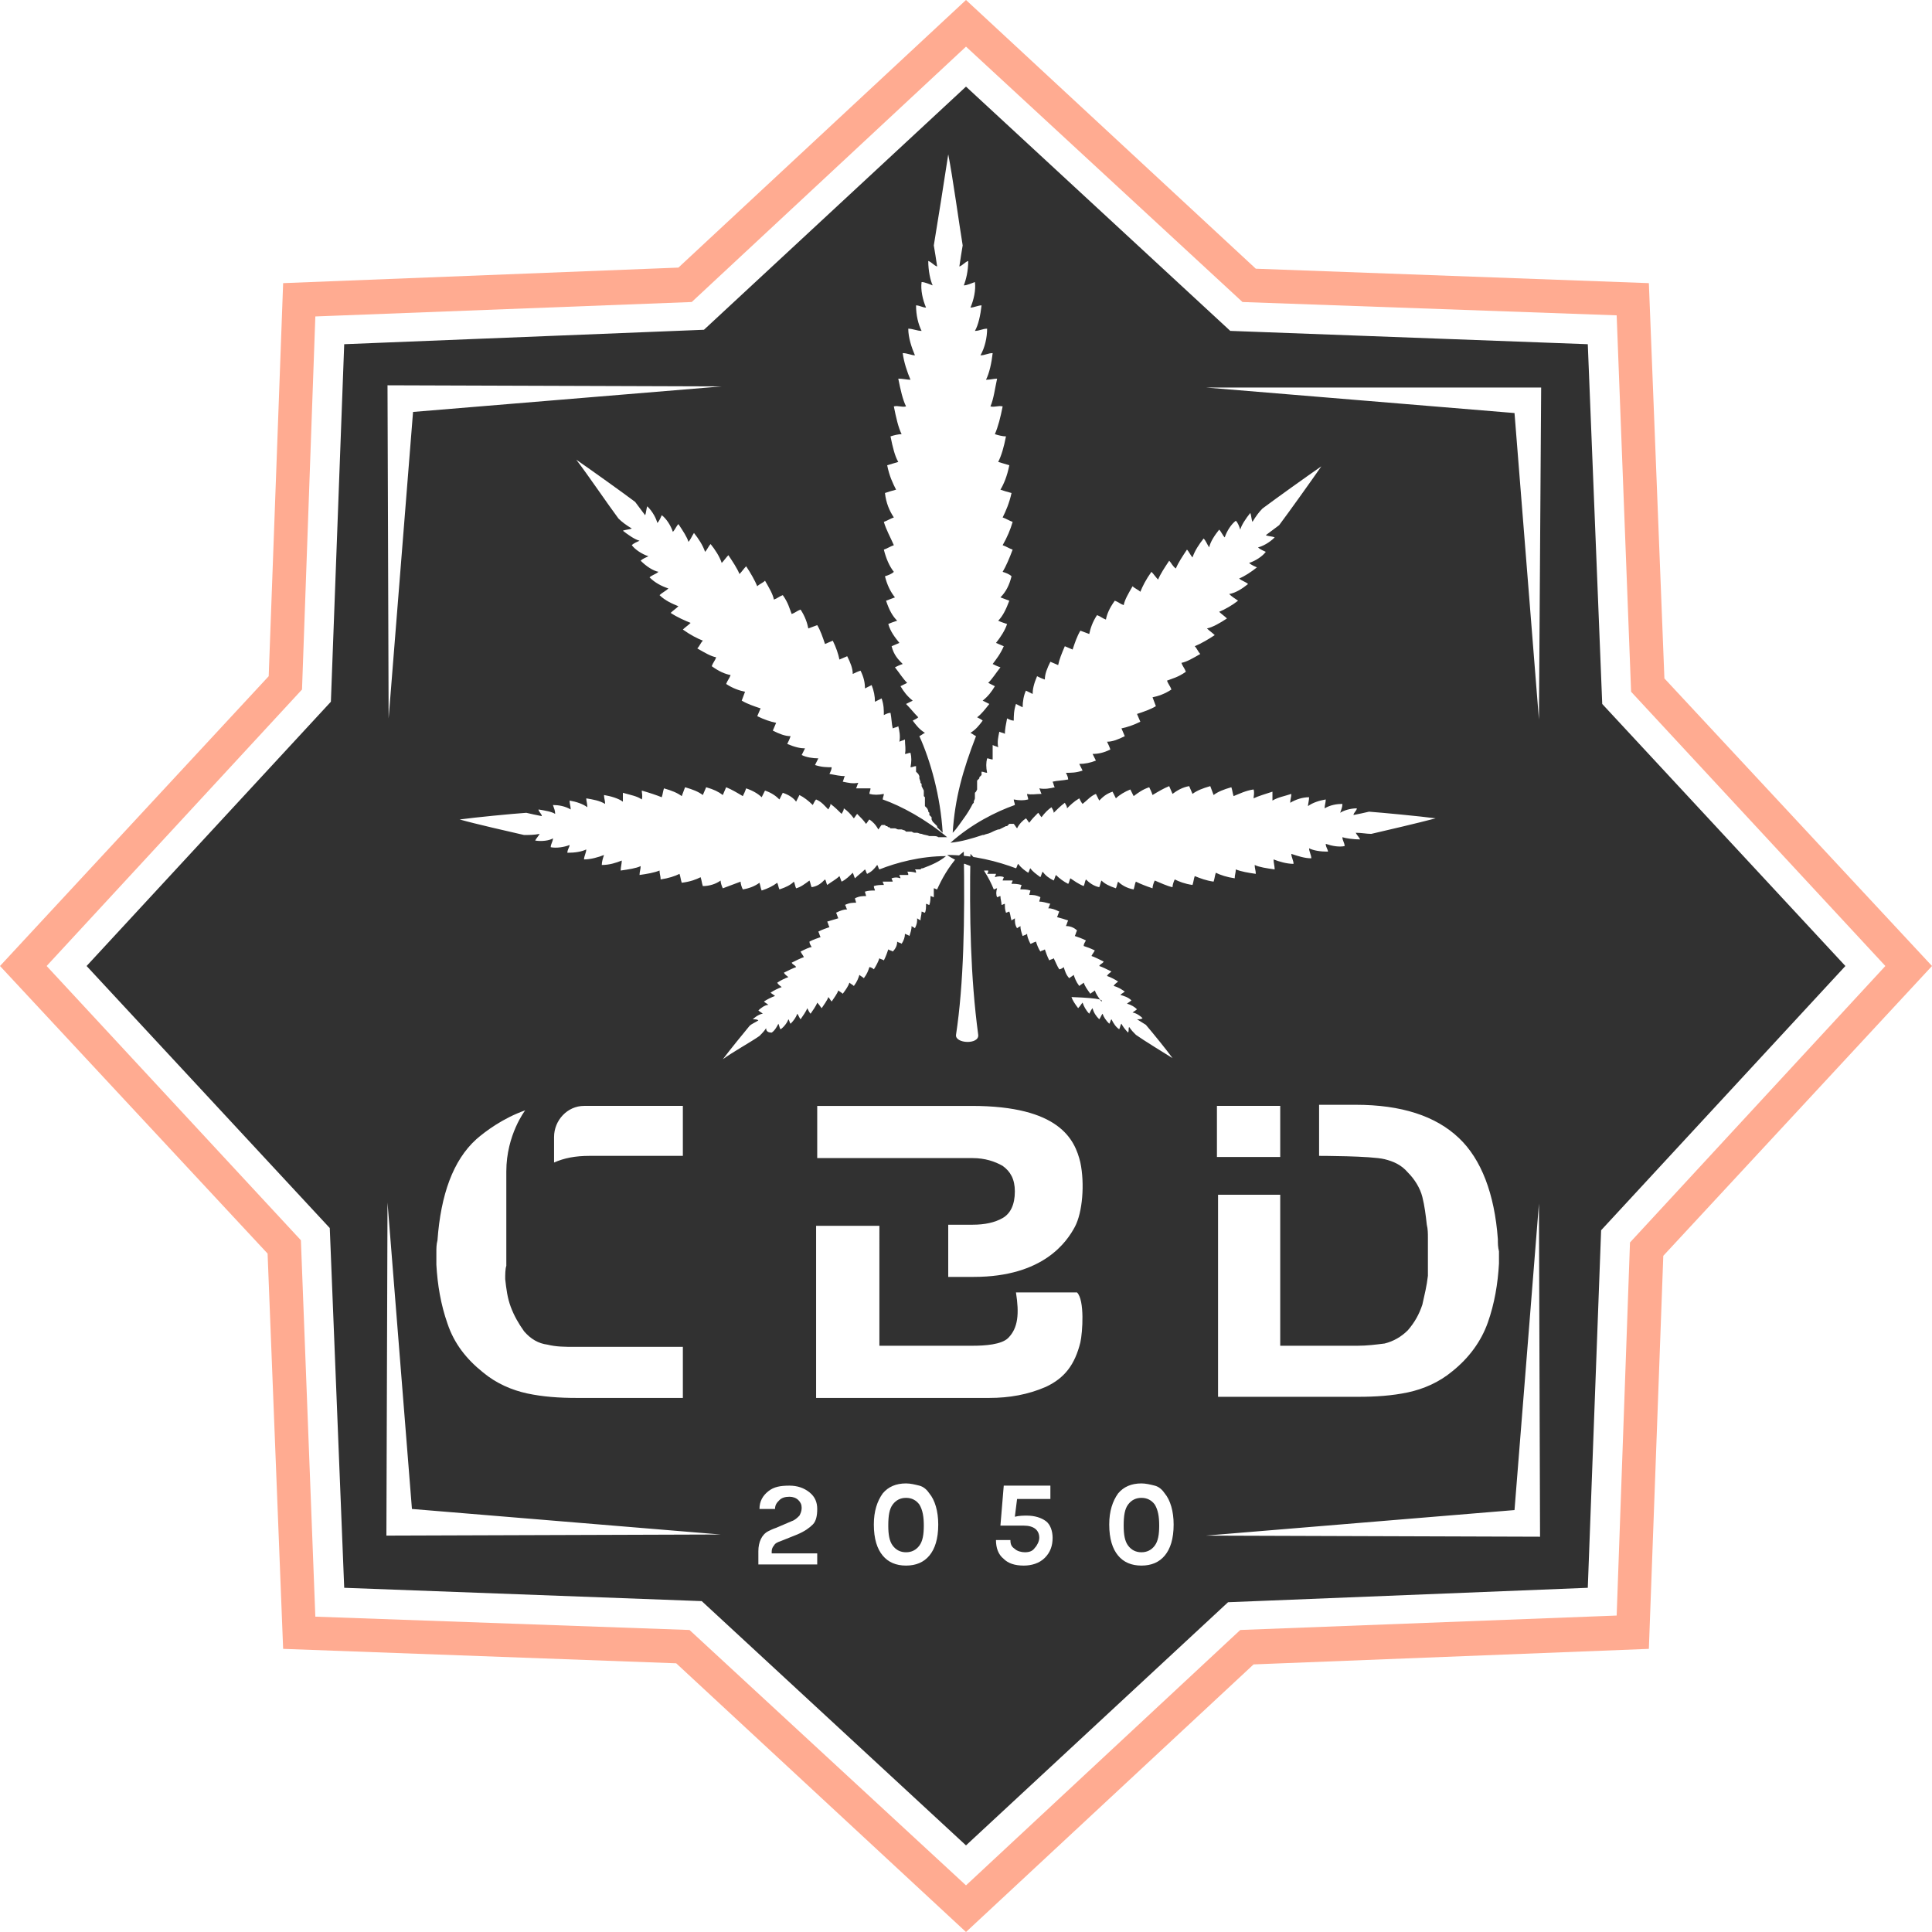 <?xml version="1.0" encoding="utf-8"?>
<!-- Generator: Adobe Illustrator 19.0.0, SVG Export Plug-In . SVG Version: 6.00 Build 0)  -->
<svg version="1.1" id="Layer_1" xmlns="http://www.w3.org/2000/svg" xmlns:xlink="http://www.w3.org/1999/xlink" x="0px" y="0px"
	 viewBox="-40 -39 174 174" enable-background="new -40 -39 174 174" xml:space="preserve">
<g id="XMLID_1_">
	<path id="XMLID_56_" fill="#FFAB91" d="M109.9,22.1l-1.4-35.6l-35.4-1.3L47-39l0,0L21.1-14.9l-35.6,1.4l-1.3,35.4L-40,48l24.1,25.9
		l1.4,35.6l35.4,1.3L47,135l0,0l25.9-24.1l35.6-1.4l1.3-35.4L134,48L109.9,22.1z M106.8,72.9l-1.2,33.6l-33.9,1.3l-24.7,23l0,0
		l-24.9-23l-33.7-1.2l-1.3-33.9L-35.8,48l23-24.9l1.2-33.6l33.9-1.3l24.7-23l0,0l24.9,23l33.7,1.2l1.3,33.9L129.8,48L106.8,72.9z"/>
	<g id="XMLID_2_">
		<path id="XMLID_37_" fill="#313131" d="M104.3,24.4L103-8L70.8-9.2L47-31.2L23.4-9.3L-9-8l-1.2,32.2l-22,23.8l21.9,23.6L-9,104
			l32.2,1.2l23.8,22l23.6-21.9L103,104l1.2-32.2l22-23.8L104.3,24.4z M25-4.2L-2.8-1.9L-5,25.7l-0.1-30L25-4.2z M5.5,76.2
			c0.1,0.9,0.2,1.7,0.5,2.5s0.7,1.5,1.2,2.2c0.6,0.7,1.3,1.1,2.1,1.2c0.8,0.2,1.6,0.2,2.4,0.2c0.1,0,0.1,0,0.2,0c0.1,0,0.1,0,0.2,0
			h9.4v4.6h-9.6c-1.5,0-3-0.1-4.4-0.4s-2.8-0.9-4-1.9C2,83.4,0.9,82,0.3,80.2c-0.6-1.7-0.9-3.5-1-5.3c0-0.4,0-0.8,0-1.1
			c0-0.4,0-0.7,0.1-1.1c0.3-4.1,1.4-7.2,3.5-9.1c0.8-0.7,2.4-1.9,4.4-2.6c0,0-1.7,2.2-1.7,5.5c0,0.2,0,7.1,0,7.3c0,0.4,0,0.8,0,1.2
			C5.5,75.3,5.5,75.8,5.5,76.2z M9.9,65.7v-2.3c0-1.5,1.2-2.8,2.7-2.8c0.1,0,0.3,0,0.4,0h8.5v4.5h-8.4C11.8,65.1,10.8,65.3,9.9,65.7
			z M-5.2,99.3l0.1-30l2.2,27.6l27.8,2.3L-5.2,99.3z M33.6,100.7v1.2h-5.3v-1.2c0-0.8,0.3-1.5,0.9-1.8c0.2-0.1,0.4-0.2,0.7-0.3
			l1.4-0.6c0.3-0.1,0.5-0.3,0.7-0.5c0.1-0.2,0.2-0.4,0.2-0.7s-0.1-0.5-0.3-0.7c-0.2-0.2-0.5-0.3-0.8-0.3c-0.4,0-0.7,0.1-0.9,0.3
			c-0.2,0.2-0.4,0.4-0.4,0.8h-1.4c0-0.7,0.3-1.2,0.8-1.6c0.5-0.4,1.1-0.5,1.9-0.5c0.7,0,1.3,0.2,1.8,0.6c0.5,0.4,0.7,0.9,0.7,1.5
			s-0.1,1.1-0.4,1.4c-0.3,0.3-0.7,0.6-1.4,0.9l-1.5,0.6c-0.3,0.1-0.5,0.2-0.6,0.4c-0.1,0.1-0.2,0.3-0.2,0.5v0.2h4.1V100.7z
			 M43.7,101.1c-0.5,0.6-1.2,0.9-2.1,0.9s-1.6-0.3-2.1-0.9c-0.5-0.6-0.8-1.5-0.8-2.8c0-1.2,0.3-2.1,0.8-2.8c0.5-0.6,1.2-0.9,2.1-0.9
			c0.4,0,0.8,0.1,1.2,0.2c0.4,0.1,0.7,0.4,0.9,0.7c0.5,0.6,0.8,1.6,0.8,2.8C44.5,99.6,44.2,100.5,43.7,101.1z M54.1,101.3
			c-0.5,0.5-1.2,0.7-1.9,0.7c-0.8,0-1.4-0.2-1.8-0.6c-0.5-0.4-0.7-1-0.7-1.7H51c0,0.4,0.1,0.6,0.4,0.8c0.2,0.2,0.6,0.3,0.9,0.3
			c0.4,0,0.7-0.1,0.9-0.4c0.2-0.2,0.4-0.6,0.4-0.9c0-0.7-0.5-1.1-1.4-1.1h-2.1l0.3-3.6h4.2V96h-3l-0.2,1.6c0.4-0.1,0.8-0.1,1.1-0.1
			c0.7,0,1.3,0.2,1.7,0.5c0.4,0.3,0.6,0.9,0.6,1.5C54.8,100.2,54.6,100.8,54.1,101.3z M57.3,81.9c-0.5,2-1.4,3.2-3.1,4
			c-1.6,0.7-3.3,1-5.1,1c-0.1,0-0.2,0-0.4,0c-0.1,0-0.2,0-0.3,0H33.5V71.4h5.7V76l0,0v6.2h8.4c1.1,0,2.6-0.1,3.2-0.7
			c0.9-0.9,1-2.2,0.7-4.1H57C57.7,78.1,57.5,81,57.3,81.9z M50.3,66c-0.7-0.4-1.6-0.7-2.7-0.7h-14v-4.7h13.9c7.9,0,9.3,3,9.8,5.1
			c0.4,1.9,0.2,4.5-0.5,5.8S54,76,47.7,76h-2.3v-4.7h2.2c1.1,0,2-0.2,2.7-0.6s1.1-1.2,1.1-2.4C51.4,67.2,51,66.5,50.3,66z
			 M59.2,51.2c-0.3-0.4-0.5-0.7-0.6-1c-0.1,0.1-0.3,0.2-0.4,0.3c-0.3-0.4-0.5-0.7-0.6-1c-0.1,0.1-0.3,0.2-0.4,0.3
			c-0.3-0.4-0.4-0.7-0.5-1c-0.1,0.1-0.3,0.2-0.4,0.3c-0.3-0.3-0.4-0.7-0.5-1c-0.1,0.1-0.3,0.2-0.4,0.2c-0.2-0.3-0.3-0.6-0.5-1
			c-0.1,0.1-0.3,0.1-0.4,0.2c-0.2-0.4-0.3-0.7-0.4-1c-0.1,0.1-0.3,0.1-0.4,0.2c-0.2-0.3-0.3-0.6-0.4-0.9C53,45.9,52.9,46,52.8,46
			c-0.2-0.4-0.3-0.7-0.3-0.9c-0.1,0.1-0.2,0.1-0.4,0.2c-0.1-0.3-0.2-0.6-0.2-0.9c-0.1,0.1-0.2,0.1-0.3,0.2c-0.2-0.3-0.2-0.6-0.2-0.9
			c-0.1,0.1-0.2,0.1-0.3,0.2c-0.1-0.3-0.1-0.6-0.2-0.8c-0.1,0-0.2,0.1-0.3,0.1c-0.1-0.3-0.1-0.5-0.1-0.8c-0.1,0-0.2,0.1-0.3,0.1
			c0-0.3-0.1-0.5-0.1-0.8c-0.1,0-0.2,0.1-0.3,0.1c-0.1-0.2-0.1-0.5,0-0.8c-0.1,0-0.2,0.1-0.3,0.1c-0.4-1-1.1-2.2-2.1-3.2
			c-0.1,5.6,0,11.1,0.7,16.3c0.1,0.9-2.1,0.8-2,0c0.7-4.6,0.8-10.4,0.7-16.5l0,0l-0.5,0.4c-0.9,1-1.5,2.1-1.9,3
			c-0.1,0-0.2-0.1-0.3-0.1c0,0.3,0,0.5,0,0.8c-0.1,0-0.2-0.1-0.3-0.1c0,0.2,0,0.5-0.1,0.8c-0.1,0-0.2-0.1-0.3-0.1
			c0,0.3,0,0.6-0.1,0.8c-0.1,0-0.2-0.1-0.3-0.1c0,0.3-0.1,0.5-0.1,0.8c-0.1-0.1-0.2-0.1-0.3-0.2c0,0.3,0,0.5-0.2,0.9
			c-0.1-0.1-0.2-0.1-0.3-0.2c0,0.3-0.1,0.6-0.2,0.9c-0.1-0.1-0.2-0.1-0.4-0.2c0,0.3-0.1,0.6-0.3,0.9c-0.1-0.1-0.3-0.1-0.4-0.2
			c0,0.3-0.1,0.6-0.4,0.9c-0.1-0.1-0.3-0.1-0.4-0.2c-0.1,0.3-0.2,0.6-0.4,1c-0.1-0.1-0.3-0.1-0.4-0.2c-0.1,0.3-0.3,0.7-0.5,1
			c-0.1-0.1-0.3-0.2-0.4-0.2c-0.1,0.3-0.2,0.6-0.5,1c-0.1-0.1-0.3-0.2-0.4-0.3c-0.1,0.3-0.2,0.6-0.5,1c-0.1-0.1-0.3-0.2-0.4-0.3
			c-0.1,0.3-0.3,0.6-0.6,1c-0.1-0.1-0.3-0.2-0.4-0.3c-0.1,0.3-0.4,0.7-0.6,1c-0.1-0.1-0.2-0.3-0.3-0.4c-0.1,0.3-0.4,0.7-0.6,1
			c-0.1-0.1-0.2-0.3-0.4-0.5c-0.1,0.3-0.4,0.7-0.6,1c-0.1-0.1-0.2-0.3-0.3-0.5c-0.1,0.3-0.4,0.7-0.6,1c-0.1-0.1-0.2-0.4-0.3-0.5
			c-0.1,0.3-0.3,0.6-0.6,0.9c-0.1-0.1-0.1-0.3-0.2-0.4c-0.1,0.3-0.4,0.7-0.7,0.9c-0.1-0.1-0.1-0.3-0.2-0.5c-0.1,0.2-0.3,0.6-0.6,0.8
			C29,54,29,53.7,29,53.6c-0.2,0.3-0.4,0.5-0.6,0.7c-0.7,0.5-2.5,1.5-3.3,2.1c0.6-0.8,1.9-2.4,2.4-3c0.2-0.2,0.5-0.3,0.8-0.5
			c-0.1-0.1-0.3-0.1-0.5-0.1c0.3-0.3,0.7-0.5,0.9-0.5c-0.1-0.1-0.3-0.2-0.4-0.3c0.2-0.2,0.6-0.5,0.9-0.5c-0.1-0.1-0.3-0.2-0.4-0.3
			c0.3-0.2,0.7-0.4,1-0.5c-0.1-0.1-0.3-0.2-0.4-0.3c0.3-0.2,0.7-0.4,1-0.5c-0.1-0.1-0.3-0.2-0.4-0.4c0.3-0.2,0.7-0.4,1-0.5
			c-0.1-0.1-0.3-0.2-0.4-0.4c0.4-0.2,0.8-0.4,1.1-0.5c-0.1-0.2-0.3-0.2-0.4-0.4c0.4-0.2,0.8-0.4,1.1-0.5c-0.1-0.2-0.2-0.3-0.3-0.5
			c0.4-0.2,0.8-0.4,1-0.4c-0.1-0.2-0.2-0.3-0.2-0.5c0.4-0.2,0.7-0.3,1-0.4c-0.1-0.2-0.1-0.3-0.2-0.5c0.4-0.2,0.7-0.3,1-0.4
			c-0.1-0.2-0.1-0.3-0.2-0.5c0.3-0.1,0.7-0.2,1-0.3c-0.1-0.2-0.1-0.3-0.2-0.5c0.4-0.2,0.7-0.3,1-0.3c-0.1-0.1-0.1-0.3-0.2-0.4
			c0.4-0.2,0.7-0.2,1-0.2c0-0.1-0.1-0.3-0.1-0.4c0.4-0.2,0.7-0.2,1-0.2c0-0.1-0.1-0.3-0.1-0.4c0.3-0.1,0.6-0.1,0.9-0.1
			c0-0.1-0.1-0.2-0.1-0.4c0.3-0.1,0.6-0.1,0.9-0.1c0-0.1-0.1-0.2-0.1-0.3c0.3,0,0.6,0,0.9,0c0-0.1-0.1-0.2-0.1-0.3
			c0.3-0.1,0.5-0.1,0.8,0c0-0.1-0.1-0.2-0.1-0.3c0.3,0,0.5,0,0.8,0c0-0.1,0-0.2-0.1-0.3c0.2,0,0.5,0,0.8,0.1c0-0.1,0-0.2-0.1-0.3
			h0.1l0,0l0,0l0,0h0.1l0,0l0,0h0.1l0,0l0,0h0.1l0,0l0,0l0,0l0,0h0.1l0,0l0.1-0.1l0,0h0.1l0,0l0,0l0,0l0,0c0.8-0.3,1.5-0.6,2.1-1.1
			c-2.3,0-4.5,0.6-6,1.2c-0.1-0.1-0.1-0.3-0.2-0.4c-0.3,0.4-0.5,0.6-0.9,0.8c-0.1-0.1-0.1-0.3-0.2-0.4c-0.3,0.3-0.6,0.5-0.9,0.8
			c-0.1-0.2-0.1-0.3-0.2-0.5c-0.3,0.3-0.6,0.6-1,0.8c-0.1-0.2-0.1-0.3-0.2-0.5c-0.3,0.3-0.7,0.5-1.1,0.8c-0.1-0.2-0.1-0.4-0.2-0.5
			c-0.3,0.3-0.6,0.6-1.2,0.7c-0.1-0.2-0.1-0.4-0.2-0.6c-0.4,0.3-0.8,0.6-1.2,0.7c-0.1-0.2-0.1-0.4-0.2-0.6c-0.3,0.3-0.7,0.5-1.3,0.7
			c-0.1-0.2-0.1-0.4-0.2-0.6c-0.4,0.3-0.8,0.5-1.4,0.7c-0.1-0.2-0.1-0.4-0.2-0.7c-0.4,0.3-0.9,0.5-1.5,0.6c-0.1-0.2-0.2-0.5-0.2-0.7
			c-0.5,0.2-1.1,0.4-1.6,0.6c-0.1-0.2-0.2-0.5-0.2-0.7c-0.4,0.3-1,0.5-1.6,0.5c-0.1-0.3-0.1-0.5-0.2-0.8c-0.4,0.2-0.9,0.4-1.7,0.5
			c-0.1-0.3-0.1-0.5-0.2-0.8c-0.4,0.2-1,0.4-1.7,0.5c0-0.3-0.1-0.5-0.1-0.8c-0.5,0.2-1.1,0.3-1.8,0.4c0-0.3,0.1-0.5,0.1-0.8
			c-0.4,0.2-1.1,0.3-1.8,0.4c0-0.3,0.1-0.6,0.1-0.9c-0.5,0.2-1.1,0.4-1.8,0.4c0-0.3,0.1-0.6,0.2-0.9c-0.5,0.2-1.2,0.4-1.8,0.4
			c0-0.3,0.2-0.6,0.2-0.9c-0.4,0.2-1,0.3-1.7,0.3c0-0.3,0.2-0.5,0.2-0.7c-0.5,0.2-1.2,0.3-1.7,0.2c0-0.3,0.2-0.5,0.2-0.8
			c-0.3,0.2-1,0.3-1.6,0.2c0.1-0.2,0.3-0.4,0.4-0.6c-0.5,0.1-1,0.1-1.4,0.1c-1.3-0.3-4.4-1-5.8-1.4c1.5-0.2,4.6-0.5,6-0.6
			c0.4,0.1,0.9,0.2,1.4,0.3c0-0.2-0.3-0.4-0.3-0.6c0.6,0.1,1.2,0.2,1.5,0.4c0-0.3-0.1-0.5-0.2-0.8c0.5,0,1.1,0.1,1.6,0.4
			c0-0.3-0.1-0.5-0.1-0.8c0.6,0.1,1.2,0.3,1.6,0.6c0-0.3-0.1-0.6-0.1-0.8c0.6,0.1,1.2,0.2,1.7,0.5c0-0.3-0.1-0.5-0.1-0.8
			c0.6,0.1,1.3,0.3,1.7,0.6c0-0.3,0-0.5,0-0.8c0.7,0.2,1.3,0.3,1.7,0.6c0.1-0.3,0-0.6,0-0.8c0.7,0.2,1.3,0.4,1.8,0.6
			c0.1-0.3,0.1-0.5,0.2-0.8c0.7,0.2,1.2,0.4,1.6,0.7c0.1-0.3,0.2-0.5,0.3-0.8c0.7,0.2,1.2,0.4,1.6,0.7c0.1-0.2,0.2-0.5,0.3-0.7
			c0.7,0.2,1.1,0.4,1.5,0.7c0.1-0.2,0.2-0.5,0.3-0.7c0.5,0.2,1,0.5,1.5,0.8c0.1-0.2,0.2-0.4,0.3-0.7c0.6,0.2,1.1,0.5,1.4,0.8
			c0.1-0.2,0.2-0.4,0.3-0.6c0.6,0.2,1,0.5,1.3,0.8c0.1-0.2,0.2-0.4,0.3-0.6c0.6,0.2,1,0.5,1.2,0.8c0.1-0.2,0.2-0.4,0.3-0.6
			c0.4,0.2,0.8,0.5,1.2,0.9c0.1-0.2,0.2-0.4,0.3-0.5c0.5,0.2,0.8,0.6,1.1,0.9c0.1-0.2,0.2-0.3,0.2-0.5c0.4,0.3,0.7,0.6,1,0.9
			c0.1-0.2,0.2-0.3,0.2-0.5c0.3,0.2,0.6,0.5,0.9,0.9c0.1-0.1,0.2-0.3,0.3-0.4c0.3,0.3,0.6,0.6,0.8,0.9c0.1-0.1,0.2-0.3,0.3-0.4
			c0.3,0.2,0.6,0.5,0.8,0.9c0.1-0.1,0.2-0.3,0.3-0.4h0.1l0,0h0.1l0,0h0.1l0.1,0.1l0,0l0,0h0.1l0,0l0,0l0.1,0.1h0.1l0.1,0.1l0,0h0.1
			l0,0h0.1h0.1l0,0h0.1l0,0c0.1,0,0.2,0.1,0.3,0.1l0,0H41h0.1l0,0h0.1l0,0l0.3,0.1l0.1,0.1l0,0l0,0l0,0h0.1h0.1l0,0h0.1l0,0H42l0,0
			h0.1l0,0l0.2,0.1l0,0h0.1l0,0h0.1l0,0h0.1c0.1,0,0.2,0.1,0.4,0.1l0,0l0,0l0,0c0.2,0.1,0.5,0.1,0.7,0.2l0,0l0,0h0.1l0,0H44l0,0h0.1
			c0.1,0,0.3,0,0.4,0.1l0,0h0.2l0,0h0.1h0.1l0,0H45l0,0h0.1l0,0h0.1h0.1l0,0c-1.9-1.6-4.1-2.8-5.8-3.4c0-0.2,0.1-0.3,0.1-0.5
			c-0.5,0.1-0.9,0.1-1.3,0c0-0.2,0.1-0.3,0.1-0.5c-0.4,0-0.9,0-1.3,0c0.1-0.2,0.1-0.3,0.2-0.5c-0.5,0.1-0.9,0-1.4-0.1
			c0.1-0.2,0.1-0.4,0.2-0.5c-0.4,0-0.9-0.1-1.4-0.2c0.1-0.2,0.2-0.4,0.2-0.6c-0.4,0-0.9,0-1.5-0.2c0.1-0.2,0.2-0.4,0.3-0.6
			c-0.5,0-1.1-0.1-1.5-0.3c0.1-0.2,0.2-0.4,0.3-0.6c-0.4,0-0.9-0.1-1.6-0.4c0.1-0.2,0.2-0.4,0.3-0.7c-0.5,0-1-0.2-1.6-0.5
			c0.1-0.2,0.2-0.5,0.3-0.7c-0.5-0.1-1.1-0.3-1.7-0.6c0.1-0.2,0.2-0.5,0.3-0.7c-0.6-0.2-1.2-0.4-1.7-0.7c0.1-0.3,0.2-0.5,0.3-0.8
			c-0.5-0.1-1.1-0.3-1.7-0.7c0.1-0.3,0.3-0.5,0.4-0.8c-0.5-0.1-1-0.3-1.7-0.8c0.1-0.3,0.3-0.5,0.4-0.8c-0.5-0.1-1-0.4-1.7-0.8
			c0.2-0.2,0.3-0.5,0.5-0.7c-0.5-0.2-1.1-0.5-1.8-1c0.2-0.2,0.5-0.4,0.7-0.6c-0.5-0.2-1.2-0.5-1.8-0.9c0.2-0.2,0.5-0.4,0.7-0.6
			c-0.5-0.2-1.2-0.5-1.7-1c0.2-0.2,0.6-0.4,0.8-0.6c-0.6-0.2-1.2-0.5-1.7-1c0.2-0.2,0.6-0.3,0.8-0.5c-0.5-0.1-1.1-0.5-1.6-1
			c0.2-0.2,0.5-0.3,0.7-0.4c-0.6-0.2-1.2-0.6-1.5-1c0.2-0.2,0.5-0.3,0.7-0.4c-0.4-0.1-1-0.5-1.5-0.9c0.2-0.1,0.6-0.1,0.8-0.2
			C16.4,8.3,16,8,15.7,7.7c-0.9-1.2-2.8-4-3.8-5.3c1.3,0.9,4.1,2.9,5.3,3.8c0.3,0.4,0.6,0.8,0.9,1.2c0.1-0.2,0.1-0.6,0.2-0.8
			c0.5,0.5,0.8,1.1,0.9,1.5c0.2-0.2,0.3-0.5,0.4-0.7c0.4,0.3,0.8,0.9,1,1.5c0.2-0.2,0.3-0.5,0.5-0.7c0.4,0.6,0.8,1.2,0.9,1.6
			c0.2-0.2,0.3-0.5,0.5-0.8c0.4,0.5,0.8,1.1,1,1.7c0.2-0.2,0.3-0.5,0.5-0.7c0.4,0.5,0.8,1.1,1,1.7c0.2-0.2,0.4-0.5,0.6-0.7
			c0.4,0.6,0.8,1.2,1,1.7c0.2-0.2,0.4-0.5,0.6-0.7c0.4,0.6,0.8,1.3,1,1.8c0.2-0.2,0.5-0.3,0.7-0.5c0.4,0.7,0.7,1.2,0.8,1.7
			c0.3-0.1,0.5-0.3,0.8-0.4c0.5,0.7,0.6,1.2,0.8,1.7c0.3-0.1,0.5-0.3,0.8-0.4c0.4,0.6,0.6,1.2,0.7,1.7c0.3-0.1,0.5-0.2,0.8-0.3
			c0.3,0.5,0.5,1.1,0.7,1.7c0.2-0.1,0.5-0.2,0.7-0.3c0.3,0.6,0.5,1.2,0.6,1.7c0.2-0.1,0.5-0.2,0.7-0.3c0.3,0.6,0.5,1.1,0.5,1.6
			c0.2-0.1,0.4-0.2,0.7-0.3c0.3,0.6,0.4,1.1,0.4,1.6c0.2-0.1,0.4-0.2,0.6-0.3c0.2,0.5,0.3,1,0.3,1.5c0.2-0.1,0.4-0.2,0.6-0.3
			c0.2,0.6,0.2,1,0.2,1.5c0.2-0.1,0.4-0.2,0.6-0.2c0.1,0.5,0.1,1,0.2,1.4c0.2-0.1,0.4-0.1,0.5-0.2c0.1,0.4,0.2,0.9,0.1,1.4
			c0.2-0.1,0.3-0.1,0.5-0.2c0,0.5,0.1,0.9,0,1.3c0.2,0,0.3-0.1,0.5-0.1c0.1,0.4,0.1,0.8,0,1.3c0.2,0,0.3-0.1,0.5-0.1v0.1v0.1l0,0
			v0.1v0.1v0.1l0.1,0.1l0.1,0.1l0,0l0,0l0,0l0.1,0.2V31l0,0v0.1l0,0l0.1,0.3l0,0v0.1l0,0l0.1,0.1v0.1v0.1l0,0l0,0l0.1,0.2l0,0l0,0
			l0,0l0.1,0.2l0,0l0,0v0.1l0,0l0,0v0.1l0,0v0.1l0,0v0.1l0,0v0.1l0,0l0.1,0.1v0.1l0,0l0,0V33l0,0v0.1l0,0v0.1l0,0v0.1l0,0v0.1l0,0
			v0.1l0,0l0,0v0.1l0,0l0.1,0.1l0.1,0.1l0,0l0.1,0.2l0,0v0.1l0.1,0.1v0.1l0,0v0.1l0,0l0.1,0.1l0,0l0.1,0.1l0,0v0.1l0,0v0.1L44,35
			l0.1,0.1l0,0l0.1,0.1l0,0l0.1,0.1l0,0l0.1,0.1l0,0v0.1l0,0l0,0l0.1,0.1l0.1,0.1l0,0l0.1,0.1l0,0l0.1,0.1l0,0l0.1,0.1
			c-0.2-3.3-1.1-6.5-2.1-8.7c0.2-0.1,0.3-0.2,0.5-0.3c-0.5-0.3-0.8-0.7-1.1-1.1c0.2-0.1,0.4-0.2,0.5-0.3c-0.4-0.4-0.7-0.8-1.1-1.2
			c0.2-0.1,0.4-0.2,0.6-0.3c-0.5-0.4-0.8-0.8-1.1-1.3c0.2-0.1,0.4-0.2,0.6-0.3c-0.4-0.4-0.7-0.9-1.1-1.4c0.2-0.1,0.4-0.2,0.7-0.3
			c-0.4-0.4-0.8-0.8-1-1.6c0.2-0.1,0.5-0.2,0.7-0.3c-0.4-0.5-0.8-1-1-1.7c0.2-0.1,0.5-0.2,0.8-0.3c-0.4-0.4-0.7-0.9-1-1.8
			c0.3-0.1,0.5-0.2,0.8-0.3c-0.4-0.5-0.7-1.1-0.9-1.9c0.3-0.1,0.6-0.2,0.8-0.4c-0.4-0.5-0.7-1.2-0.9-2c0.3-0.1,0.6-0.3,0.9-0.4
			c-0.3-0.7-0.7-1.4-0.9-2.1c0.3-0.1,0.6-0.3,0.9-0.4c-0.4-0.6-0.7-1.3-0.8-2.2c0.3-0.1,0.6-0.2,1-0.3c-0.3-0.6-0.6-1.2-0.8-2.2
			c0.3-0.1,0.7-0.2,1-0.3c-0.3-0.5-0.5-1.3-0.7-2.3c0.3-0.1,0.7-0.2,1-0.2c-0.3-0.6-0.5-1.5-0.7-2.5c0.4-0.1,0.7,0.1,1.1,0
			c-0.3-0.6-0.5-1.5-0.7-2.5c0.4,0,0.8,0.1,1.1,0.1c-0.3-0.7-0.6-1.6-0.7-2.4c0.4,0,0.8,0.2,1.1,0.2c-0.3-0.7-0.6-1.6-0.6-2.4
			c0.4,0,0.8,0.2,1.2,0.2c-0.3-0.6-0.5-1.4-0.5-2.3c0.3,0,0.6,0.2,0.9,0.2c-0.3-0.7-0.5-1.6-0.4-2.3c0.3,0,0.7,0.2,1,0.3
			c-0.2-0.4-0.4-1.3-0.4-2.2c0.3,0.1,0.5,0.4,0.8,0.5c-0.1-0.7-0.2-1.3-0.3-1.9c0.3-1.8,1-6.2,1.3-8.2c0.4,2,1,6.4,1.3,8.2
			c-0.1,0.6-0.2,1.2-0.3,1.9c0.3-0.1,0.5-0.4,0.8-0.5c0,0.9-0.2,1.7-0.4,2.2c0.3,0,0.7-0.2,1-0.3c0.1,0.7-0.1,1.6-0.4,2.3
			c0.3,0,0.7-0.2,1-0.2c-0.1,0.9-0.3,1.8-0.6,2.3c0.4,0,0.7-0.2,1.1-0.2c0,0.8-0.2,1.7-0.6,2.4c0.4,0,0.7-0.2,1.1-0.2
			c-0.1,0.9-0.3,1.8-0.6,2.4c0.4,0,0.7-0.1,1-0.1c-0.2,0.9-0.3,1.8-0.6,2.5c0.4,0.1,0.7-0.1,1.1,0c-0.2,1-0.4,1.8-0.7,2.5
			c0.3,0.1,0.7,0.2,1,0.2c-0.2,1-0.4,1.7-0.7,2.3c0.3,0.1,0.7,0.2,1,0.3c-0.2,1-0.5,1.7-0.8,2.2c0.3,0.1,0.6,0.2,1,0.3
			c-0.2,0.9-0.5,1.6-0.8,2.2c0.3,0.1,0.6,0.3,0.9,0.4c-0.2,0.7-0.5,1.4-0.9,2.1c0.3,0.1,0.6,0.3,0.9,0.4c-0.3,0.8-0.6,1.5-0.9,2
			c0.3,0.1,0.6,0.2,0.8,0.4c-0.2,0.8-0.5,1.4-1,1.9c0.3,0.1,0.5,0.2,0.8,0.3c-0.3,0.8-0.6,1.4-1,1.8c0.2,0.1,0.5,0.2,0.8,0.3
			c-0.2,0.6-0.6,1.2-1,1.7c0.2,0.1,0.5,0.2,0.7,0.3c-0.3,0.7-0.7,1.2-1,1.6c0.2,0.1,0.4,0.2,0.7,0.3c-0.4,0.5-0.7,1-1.1,1.4
			c0.2,0.1,0.4,0.2,0.6,0.3c-0.3,0.5-0.6,0.9-1.1,1.3c0.2,0.1,0.4,0.2,0.6,0.3c-0.4,0.5-0.7,0.9-1.1,1.2c0.2,0.1,0.4,0.2,0.5,0.3
			c-0.3,0.4-0.6,0.8-1.1,1.1c0.2,0.1,0.3,0.2,0.5,0.3c-1.2,3.1-1.9,5.6-2.1,8.7c0.4-0.4,0.7-0.9,1-1.3l0,0c0.3-0.4,0.6-0.9,0.8-1.3
			l0.1-0.1l0,0l0,0v-0.1l0,0c0-0.1,0.1-0.2,0.1-0.3l0,0v-0.1l0,0v-0.1v-0.1v-0.1v-0.1l0.1-0.1l0,0l0,0l0.1-0.2V32v-0.1l0,0v-0.1l0,0
			v-0.1l0,0v-0.1l0,0v-0.1l0,0v-0.1l0,0v-0.1l0.1-0.1l0.1-0.1V31l0,0l0,0l0,0l0.1-0.1l0.1-0.1v-0.1l0,0v-0.1l0,0v-0.1
			c0.2,0,0.3,0.1,0.5,0.1c-0.1-0.5-0.1-0.9,0-1.3c0.2,0,0.3,0.1,0.5,0.1c0-0.4,0-0.9,0-1.3c0.2,0.1,0.3,0.1,0.5,0.2
			c-0.1-0.5,0-0.9,0.1-1.4c0.2,0.1,0.4,0.1,0.5,0.2c0-0.4,0.1-0.9,0.2-1.4c0.2,0.1,0.4,0.2,0.6,0.2c0-0.4,0-0.9,0.2-1.5
			c0.2,0.1,0.4,0.2,0.6,0.3c0-0.5,0.1-1.1,0.3-1.5c0.2,0.1,0.4,0.2,0.6,0.3c0-0.4,0.1-0.9,0.4-1.6c0.2,0.1,0.4,0.2,0.7,0.3
			c0-0.5,0.2-1,0.5-1.6c0.2,0.1,0.5,0.2,0.7,0.3c0.1-0.5,0.3-1,0.6-1.7c0.2,0.1,0.5,0.2,0.7,0.3c0.2-0.6,0.4-1.2,0.7-1.7
			c0.3,0.1,0.5,0.2,0.8,0.3c0.1-0.5,0.3-1.1,0.7-1.7c0.3,0.1,0.5,0.3,0.8,0.4c0.1-0.5,0.3-1,0.8-1.7c0.3,0.1,0.5,0.3,0.8,0.4
			c0.1-0.5,0.4-1,0.8-1.7c0.2,0.2,0.5,0.3,0.7,0.5c0.2-0.5,0.5-1.1,1-1.8c0.2,0.2,0.4,0.5,0.6,0.7c0.2-0.5,0.6-1.1,1-1.7
			c0.2,0.2,0.3,0.5,0.6,0.7c0.2-0.5,0.6-1.1,1-1.7c0.2,0.2,0.3,0.5,0.5,0.7c0.2-0.6,0.6-1.2,1-1.7c0.2,0.2,0.3,0.5,0.5,0.8
			c0.1-0.5,0.5-1.1,0.9-1.6c0.2,0.2,0.3,0.5,0.5,0.7c0.2-0.6,0.6-1.2,1-1.5c0.2,0.2,0.3,0.5,0.4,0.8c0.1-0.4,0.5-1,0.9-1.5
			c0.1,0.2,0.1,0.6,0.2,0.8c0.3-0.5,0.6-0.9,0.9-1.2c1.2-0.9,4-2.9,5.3-3.8c-0.9,1.3-2.9,4.1-3.8,5.3c-0.4,0.3-0.8,0.6-1.2,0.9
			c0.2,0.1,0.6,0.1,0.8,0.2c-0.5,0.5-1.1,0.8-1.5,0.9c0.2,0.2,0.5,0.3,0.7,0.4c-0.3,0.4-0.9,0.8-1.5,1c0.2,0.2,0.5,0.3,0.7,0.4
			c-0.5,0.4-1.1,0.8-1.6,1c0.2,0.2,0.6,0.3,0.8,0.5c-0.5,0.4-1.1,0.8-1.7,0.9c0.2,0.2,0.5,0.4,0.8,0.6c-0.5,0.4-1.2,0.8-1.7,1
			c0.2,0.2,0.5,0.4,0.7,0.6c-0.6,0.4-1.3,0.8-1.8,0.9c0.2,0.2,0.5,0.4,0.7,0.6c-0.6,0.4-1.3,0.8-1.8,1c0.2,0.2,0.3,0.5,0.5,0.7
			c-0.7,0.4-1.2,0.7-1.7,0.8c0.1,0.3,0.3,0.5,0.4,0.8c-0.7,0.5-1.2,0.6-1.7,0.8c0.1,0.3,0.3,0.5,0.4,0.8c-0.6,0.4-1.2,0.6-1.7,0.7
			c0.1,0.3,0.2,0.5,0.3,0.8c-0.5,0.3-1.1,0.5-1.7,0.7c0.1,0.2,0.2,0.5,0.3,0.7c-0.6,0.3-1.2,0.5-1.7,0.6c0.1,0.2,0.2,0.5,0.3,0.7
			c-0.6,0.3-1.1,0.5-1.6,0.5c0.1,0.2,0.2,0.4,0.3,0.7c-0.6,0.3-1.1,0.4-1.6,0.4c0.1,0.2,0.2,0.4,0.3,0.6c-0.5,0.2-1,0.3-1.5,0.3
			c0.1,0.2,0.2,0.4,0.3,0.6c-0.6,0.2-1,0.2-1.5,0.2c0.1,0.2,0.2,0.4,0.2,0.6c-0.5,0.1-1,0.1-1.4,0.2c0.1,0.2,0.1,0.4,0.2,0.5
			c-0.4,0.1-0.9,0.2-1.4,0.1c0.1,0.2,0.1,0.3,0.2,0.5c-0.5,0-0.9,0.1-1.3,0c0,0.2,0.1,0.3,0.1,0.5c-0.4,0.1-0.8,0.1-1.3,0
			c0,0.2,0.1,0.3,0.1,0.5c-1.7,0.6-3.9,1.7-5.8,3.4c1-0.1,2-0.4,2.9-0.7h0.1c0.2-0.1,0.4-0.1,0.6-0.2l0,0l0,0
			c0.2-0.1,0.4-0.2,0.7-0.3l0,0H50l0,0c0.2-0.1,0.4-0.2,0.6-0.3h0.1l0.1-0.1l0,0l0.1-0.1H51l0,0h0.1h0.1l0,0h0.1
			c0.1,0.1,0.2,0.3,0.3,0.4c0.2-0.4,0.5-0.7,0.8-0.9c0.1,0.1,0.2,0.3,0.3,0.4c0.2-0.3,0.5-0.6,0.8-0.9c0.1,0.1,0.2,0.3,0.3,0.4
			c0.3-0.4,0.6-0.7,0.9-0.9c0.1,0.2,0.2,0.3,0.2,0.5c0.3-0.3,0.6-0.6,1-0.9c0.1,0.2,0.2,0.3,0.2,0.5c0.3-0.3,0.6-0.6,1.1-0.9
			c0.1,0.2,0.2,0.4,0.3,0.5c0.4-0.3,0.7-0.7,1.2-0.9c0.1,0.2,0.2,0.4,0.3,0.6c0.3-0.3,0.6-0.6,1.2-0.8c0.1,0.2,0.2,0.4,0.3,0.6
			c0.3-0.3,0.8-0.6,1.3-0.8c0.1,0.2,0.2,0.4,0.3,0.6c0.4-0.3,0.8-0.6,1.4-0.8c0.1,0.2,0.2,0.4,0.3,0.7c0.5-0.3,1-0.6,1.5-0.8
			c0.1,0.2,0.2,0.5,0.3,0.7c0.4-0.3,0.9-0.6,1.5-0.7c0.1,0.2,0.2,0.5,0.3,0.7c0.4-0.3,0.9-0.5,1.6-0.7c0.1,0.3,0.2,0.5,0.3,0.8
			c0.4-0.3,0.9-0.5,1.6-0.7c0.1,0.3,0.1,0.5,0.2,0.8c0.5-0.2,1.1-0.5,1.8-0.6c0.1,0.3,0,0.6,0,0.8c0.4-0.2,1.1-0.4,1.7-0.6
			c0,0.3,0,0.5,0,0.8c0.5-0.3,1.1-0.4,1.7-0.6c0,0.3-0.1,0.5-0.1,0.8c0.5-0.3,1.1-0.5,1.7-0.5c0,0.3-0.1,0.6-0.1,0.8
			c0.4-0.3,1-0.5,1.6-0.6c0,0.3-0.1,0.5-0.1,0.8c0.5-0.3,1.1-0.4,1.6-0.4c0,0.3-0.1,0.5-0.2,0.8c0.3-0.2,0.9-0.4,1.5-0.4
			c0,0.2-0.3,0.4-0.3,0.6c0.5-0.1,1-0.2,1.4-0.3c1.3,0.1,4.5,0.4,6,0.6c-1.5,0.4-4.5,1.1-5.8,1.4c-0.4,0-0.9-0.1-1.4-0.1
			c0.1,0.2,0.3,0.4,0.4,0.6c-0.6,0-1.3-0.1-1.6-0.2c0,0.3,0.2,0.5,0.2,0.8c-0.5,0.1-1.1,0-1.7-0.2c0,0.3,0.2,0.5,0.2,0.7
			c-0.7,0-1.3-0.1-1.7-0.3c0,0.3,0.2,0.6,0.2,0.9c-0.6,0-1.2-0.2-1.8-0.4c0,0.3,0.2,0.6,0.2,0.9c-0.6,0-1.3-0.2-1.8-0.4
			c0,0.3,0.1,0.6,0.1,0.9c-0.7-0.1-1.4-0.2-1.8-0.4c0,0.3,0.1,0.5,0.1,0.8c-0.7-0.1-1.3-0.2-1.8-0.4c0,0.3-0.1,0.5-0.1,0.8
			c-0.7-0.1-1.3-0.3-1.7-0.5c-0.1,0.3-0.1,0.5-0.2,0.8c-0.7-0.1-1.2-0.3-1.7-0.5c-0.1,0.3-0.1,0.5-0.2,0.8c-0.7-0.1-1.2-0.3-1.6-0.5
			c-0.1,0.2-0.2,0.5-0.2,0.7c-0.5-0.1-1.1-0.4-1.6-0.6c-0.1,0.2-0.2,0.5-0.2,0.7c-0.6-0.2-1.1-0.4-1.5-0.6c-0.1,0.2-0.1,0.4-0.2,0.7
			c-0.6-0.1-1.1-0.4-1.4-0.7c-0.1,0.2-0.1,0.4-0.2,0.6c-0.6-0.2-1-0.4-1.3-0.7c-0.1,0.2-0.1,0.4-0.2,0.6c-0.5-0.1-0.9-0.4-1.2-0.7
			c-0.1,0.2-0.1,0.4-0.2,0.6c-0.5-0.2-0.9-0.5-1.2-0.7c-0.1,0.2-0.1,0.4-0.2,0.5c-0.4-0.2-0.8-0.5-1.1-0.8C55,40,55,40.1,54.9,40.3
			c-0.4-0.2-0.7-0.4-1-0.8c-0.1,0.2-0.1,0.3-0.2,0.5c-0.4-0.3-0.7-0.5-0.9-0.8c-0.1,0.1-0.1,0.3-0.2,0.4c-0.3-0.2-0.6-0.4-0.9-0.8
			c-0.1,0.1-0.1,0.3-0.2,0.4c-1.6-0.6-3.8-1.2-6.2-1.2l0,0l0,0c0.4,0.3,0.9,0.5,1.4,0.8l0,0h0.1l0,0l0,0h0.1l0,0l0,0
			c0.2,0.1,0.3,0.1,0.5,0.2l0,0l0,0c0.1,0,0.2,0.1,0.4,0.1l0,0l0,0l0.2,0.1h0.1l0,0h0.1l0,0l0,0l0,0h0.1c0,0.1,0,0.2-0.1,0.3
			c0.3-0.1,0.5-0.1,0.8-0.1c0,0.1,0,0.2-0.1,0.3c0.2,0,0.5,0,0.8,0c0,0.1-0.1,0.2-0.1,0.3c0.3-0.1,0.6-0.1,0.8,0
			c0,0.1-0.1,0.2-0.1,0.3c0.3,0,0.6,0,0.9,0c0,0.1-0.1,0.2-0.1,0.3c0.3,0,0.5,0,0.9,0.1c0,0.1-0.1,0.2-0.1,0.4c0.3,0,0.6,0,0.9,0.1
			c0,0.1-0.1,0.3-0.1,0.4c0.3,0,0.6,0,1,0.2c0,0.1-0.1,0.3-0.1,0.4c0.3,0,0.6,0.1,1,0.2c-0.1,0.1-0.1,0.3-0.2,0.4
			c0.3,0,0.6,0.1,1,0.3c-0.1,0.2-0.1,0.3-0.2,0.5c0.4,0.1,0.7,0.2,1,0.3c-0.1,0.2-0.1,0.3-0.2,0.5c0.3,0,0.7,0.1,1,0.4
			c-0.1,0.2-0.1,0.3-0.2,0.5c0.3,0.1,0.6,0.2,1,0.4c-0.1,0.2-0.2,0.3-0.2,0.5c0.3,0.1,0.6,0.2,1,0.4c-0.1,0.2-0.2,0.3-0.3,0.5
			c0.3,0.1,0.7,0.3,1.1,0.5c-0.1,0.2-0.3,0.2-0.4,0.4c0.3,0.1,0.7,0.3,1.1,0.5c-0.1,0.1-0.3,0.2-0.4,0.4c0.3,0.1,0.7,0.3,1,0.5
			c-0.1,0.1-0.3,0.2-0.4,0.4c0.4,0.1,0.7,0.3,1,0.5c-0.1,0.1-0.3,0.2-0.4,0.3c0.3,0.1,0.7,0.2,1,0.5c-0.1,0.1-0.3,0.2-0.4,0.3
			c0.4,0.1,0.7,0.3,0.9,0.5c-0.1,0.1-0.3,0.2-0.4,0.3c0.2,0,0.6,0.2,0.9,0.5c-0.1,0.1-0.3,0.1-0.5,0.1c0.3,0.2,0.5,0.3,0.8,0.5
			c0.6,0.7,1.9,2.3,2.4,3c-0.8-0.5-2.6-1.6-3.3-2.1c-0.2-0.2-0.4-0.4-0.6-0.7c-0.1,0.1,0,0.3-0.1,0.5c-0.3-0.3-0.5-0.6-0.6-0.8
			c-0.1,0.1-0.1,0.3-0.2,0.5c-0.3-0.2-0.5-0.5-0.7-0.9c-0.1,0.1-0.1,0.3-0.2,0.4c-0.3-0.3-0.5-0.6-0.6-0.9c-0.1,0.1-0.2,0.4-0.3,0.5
			c-0.3-0.3-0.5-0.6-0.6-1c-0.1,0.1-0.2,0.3-0.3,0.5c-0.3-0.3-0.5-0.7-0.6-1c-0.1,0.1-0.2,0.3-0.4,0.5c-0.3-0.4-0.5-0.7-0.6-1
			C59.4,50.9,59.3,51.1,59.2,51.2z M75.3,68.6v13.6h6.6c0.1,0,0.1,0,0.2,0s0.1,0,0.2,0c0.8,0,1.6-0.1,2.4-0.2
			c0.8-0.2,1.5-0.6,2.1-1.2c0.6-0.7,1-1.4,1.3-2.3c0.2-0.9,0.4-1.7,0.5-2.6c0-0.4,0-0.7,0-1.1s0-0.7,0-1.1s0-0.7,0-1.2
			c0-0.4,0-0.8-0.1-1.2c-0.1-0.9-0.2-1.7-0.4-2.5s-0.7-1.6-1.3-2.2c-0.6-0.7-1.3-1-2.1-1.2c-1.2-0.3-5.9-0.3-5.9-0.3v-4.6h3.3
			c4.1,0,7.2,1,9.3,3c2,1.9,3.2,5,3.5,9.1c0,0.4,0,0.7,0.1,1.1c0,0.4,0,0.7,0,1.1c-0.1,1.8-0.4,3.6-1,5.3c-0.6,1.7-1.7,3.2-3.2,4.4
			c-1.2,1-2.6,1.6-4,1.9c-1.4,0.3-2.9,0.4-4.5,0.4H69.7V68.6L75.3,68.6L75.3,68.6z M69.6,65.2v-4.6h5.7v4.6H69.6z M64.9,101.1
			c-0.5,0.6-1.2,0.9-2.1,0.9s-1.6-0.3-2.1-0.9c-0.5-0.6-0.8-1.5-0.8-2.8c0-1.2,0.3-2.1,0.8-2.8c0.5-0.6,1.2-0.9,2.1-0.9
			c0.4,0,0.8,0.1,1.2,0.2c0.4,0.1,0.7,0.4,0.9,0.7c0.5,0.6,0.8,1.6,0.8,2.8C65.7,99.6,65.4,100.5,64.9,101.1z M68.6,99.3L96.4,97
			l2.2-27.6l0.1,30L68.6,99.3z M98.6,25.8L96.4-1.8L68.6-4.1h30.2L98.6,25.8z"/>
		<path id="XMLID_52_" fill="#313131" d="M41.6,95.9c-0.5,0-0.9,0.2-1.2,0.6c-0.3,0.4-0.4,1-0.4,1.9c0,0.8,0.1,1.4,0.4,1.8
			c0.3,0.4,0.7,0.6,1.2,0.6s0.9-0.2,1.2-0.6c0.3-0.4,0.4-1,0.4-1.8s-0.1-1.4-0.4-1.9C42.5,96.1,42.1,95.9,41.6,95.9z"/>
		<path id="XMLID_53_" fill="#313131" d="M62.8,95.9c-0.5,0-0.9,0.2-1.2,0.6c-0.3,0.4-0.4,1-0.4,1.9c0,0.8,0.1,1.4,0.4,1.8
			c0.3,0.4,0.7,0.6,1.2,0.6s0.9-0.2,1.2-0.6c0.3-0.4,0.4-1,0.4-1.8S64.3,97,64,96.5C63.7,96.1,63.3,95.9,62.8,95.9z"/>
	</g>
</g>
</svg>
